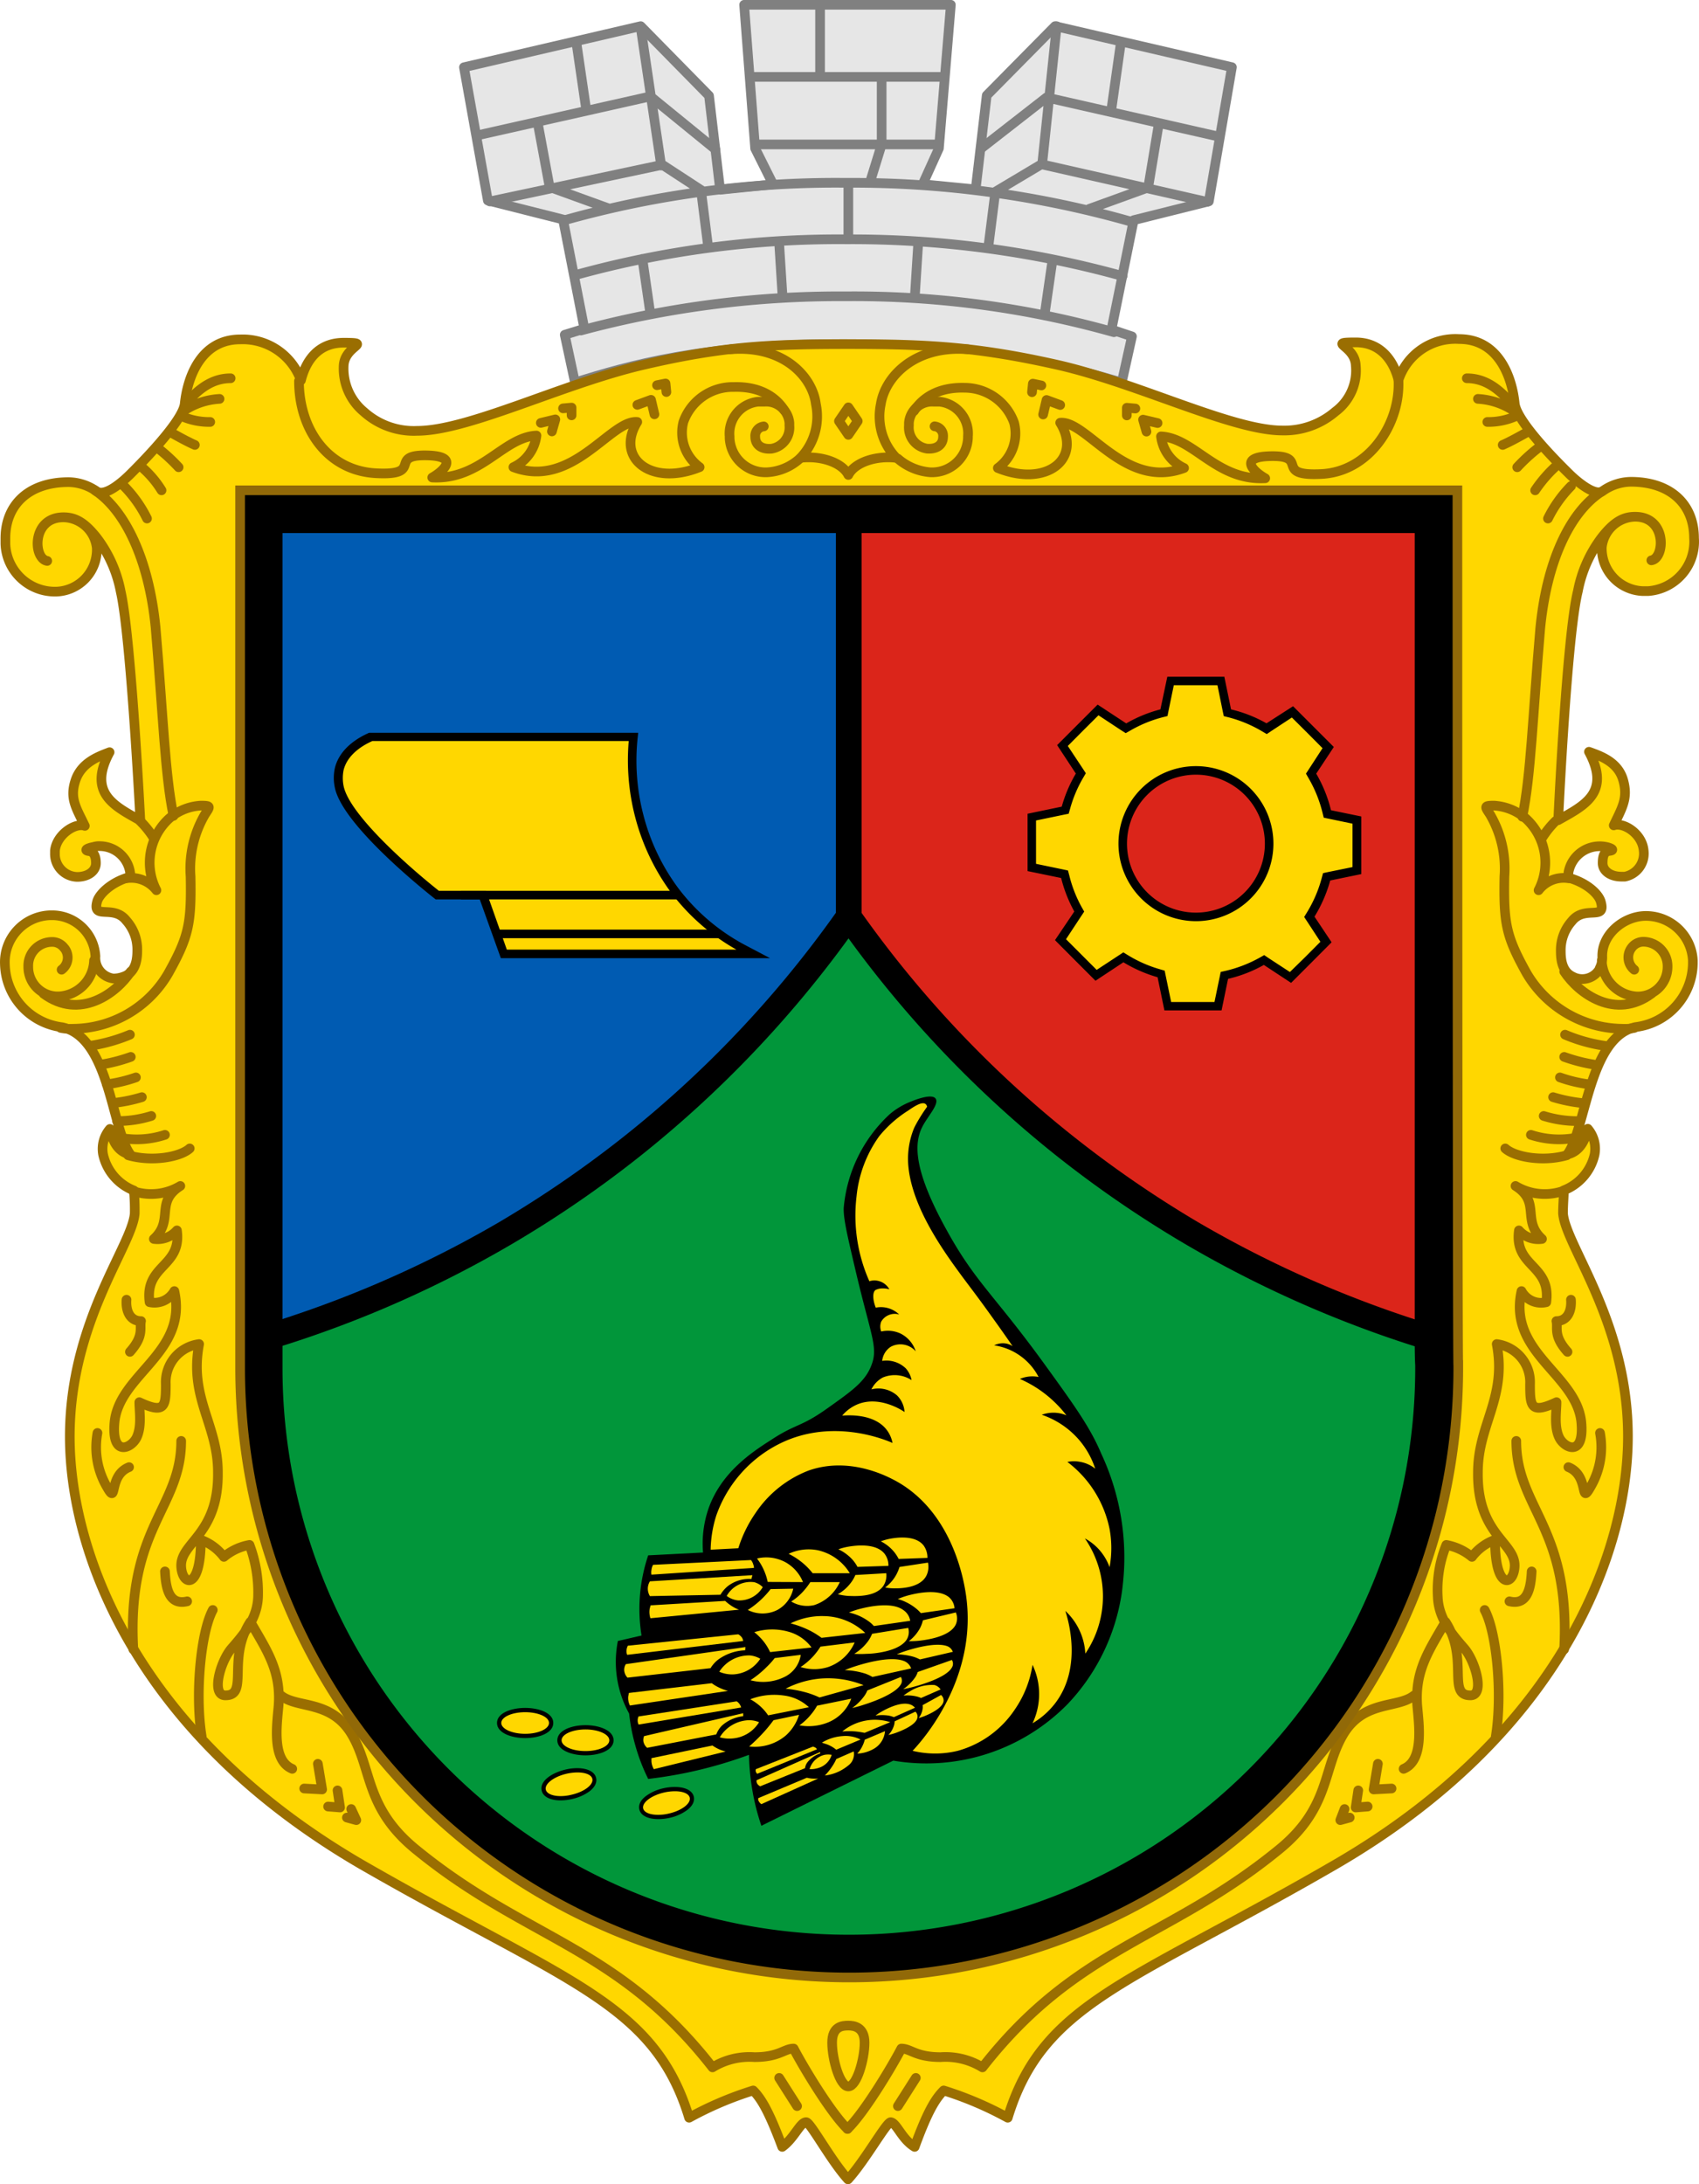 <svg xmlns="http://www.w3.org/2000/svg" viewBox="0 0 198.89 255.55"><defs><style>.cls-1{fill:#e6e6e6;}.cls-1,.cls-2{stroke:gray;}.cls-1,.cls-2,.cls-3,.cls-4{stroke-linecap:round;stroke-linejoin:round;}.cls-1,.cls-10,.cls-2,.cls-3,.cls-4{stroke-width:1.13px;}.cls-1,.cls-3,.cls-5,.cls-6,.cls-7,.cls-8{fill-rule:evenodd;}.cls-10,.cls-2,.cls-4{fill:none;}.cls-3,.cls-9{fill:gold;}.cls-3,.cls-4{stroke:#9a6e01;}.cls-6{fill:#db251a;}.cls-7{fill:#005bb2;}.cls-8{fill:#01963a;}.cls-10{stroke:#916908;stroke-miterlimit:11.34;}</style></defs><g id="Шар_2" data-name="Шар 2"><g id="Шар_1-2" data-name="Шар 1"><path id="korona" class="cls-1" d="M99.11,40.26c-16.7-.09-25.8,2.6-31.8,4.5l-1.2-5.59,2.3-.71-2.5-12.78-8.8-2.22L54.31,7.87,75,3.06l8,8.14,1.3,11,6.2-.63-2.1-4.2L87.11.56h24.2l-1.4,16.8-1.9,4.2,6.2.6,1.3-11,8-8.1,20.7,4.8-2.7,15.7-8.8,2.2-2.6,12.8,2.4.8-1.2,5.4C126.31,43.26,115.91,40.37,99.11,40.26Z"/><path id="linii_korony" data-name="linii korony" class="cls-2" d="M66,25.79a117.26,117.26,0,0,1,33-4.4A119.15,119.15,0,0,1,132.64,26m-65.3,6.19A115.21,115.21,0,0,1,99.11,28a118.71,118.71,0,0,1,32.3,4.3M68,38.67a116.24,116.24,0,0,1,31-4,111.83,111.83,0,0,1,31.4,4.2M56.14,15.78l20-4.5,7.6,6.19m-26.4,6.1,20.2-4.29,4.6,3m-10.9,2.1-6.9-2.5L63,14.66m5.6-2-1.1-7.5m9.9,14.21L75,3.2m7.9,25.69-.8-6.31m9.5,12-.4-6.29m-15.1,8.2-.9-6.2M99.31,28V21.4m43-5.5-19.8-4.5-7.7,6m26.5,6.22-19.4-4.4-5.4,3.22m11,2,6.9-2.5,1.2-7.2m-5.5-2L131.21,5M122,19.2l1.7-16.13m-8,25.8.8-6.3m-9.4,12,.4-6.29m14.8,8.41.9-6.21M99.31,28V21.4m2.6-.29,1.3-4.2V9M96,8.66V1m-7.9,8h22.3m-21.5,7.9h21"/><g id="Шар_2-2" data-name="Шар 2"><g id="Шар_1-2-2" data-name="Шар 1-2"><g id="Шар_1-2-2-2" data-name="Шар 1-2-2"><g id="Шар_1-2-2-2-2" data-name="Шар 1-2-2-2"><path id="shchyt" class="cls-3" d="M99.31,40.26c9.2,0,15,.3,24.4,2.41s20.5,7.7,26.4,7.7a9.15,9.15,0,0,0,6.2-2.2,6,6,0,0,0,2.4-5.41c-.1-2.4-3.5-2.7,0-2.7,3.1,0,4.5,2.4,5,4.4a7,7,0,0,1,7.1-4.79c4.7,0,6.2,4.59,6.5,7.5.2,2.29,5.9,7.79,6.4,8.29s2.9,2.71,3.9,2a5.82,5.82,0,0,1,3.3-1.09c4.6,0,7.4,2.59,7.4,6.59a5.8,5.8,0,0,1-5.39,6.2h-.61a5,5,0,0,1-4.8-5v-.1a4,4,0,0,1,3.9-3.6c3.8,0,3.5,4.91,1.9,5.1,1.6-.3,1.8-5.1-1.9-5.1-1.3,0-2.4.5-3.9,2.41a15.06,15.06,0,0,0-2.8,6.3c-1.3,5.2-2.3,26.79-2.3,26.79,3-1.69,6.2-3.19,3.6-8,1.4.5,3.4,1.2,4,3.31s-.1,3.19-1.1,5.3c1.1-.4,3.3.92,3.5,2.92a2.76,2.76,0,0,1-2.2,3.08h-.4c-1.3,0-2.2-.69-2.2-1.58s.2-1.31.7-1.42c.9-.08.2-.4-.4-.5a3.72,3.72,0,0,0-4.3,3h0c0,.2-.1.42-.1.6,2.3.6,3.7,2,3.9,2.9.6,2.2-1.9.31-3.4,2.2a5.09,5.09,0,0,0-1.3,3.5c0,.9.1,2.4,1.4,3a2.33,2.33,0,0,0,3.16-.93h0v-.06h0a2.79,2.79,0,0,0,.3-1.3c-.1-2.59,2.4-4.7,4.9-4.81a5.5,5.5,0,0,1,5.7,5.2h0v.4a7.63,7.63,0,0,1-6.7,7.4c-5.5,1.2-5.8,12-8,14.9,1.4-.3,2.1-1.6,2.4-3a3.6,3.6,0,0,1,.8,3,5.88,5.88,0,0,1-3.6,4.2c0,.61-.1,1.7-.1,2.7.3,3.8,7.6,12.7,7.6,26.1s-7.7,34.7-34.3,50.11c-24,13.89-34.2,16.1-38.3,29.6a40.93,40.93,0,0,0-7.5-3.19c-1,1-1.9,2.5-3.4,6.6-1.5-.89-2.1-2.8-2.8-2.89-.5,0-3,4.5-5,6.69-2-2.19-4.4-6.69-4.9-6.69-.7,0-1.4,1.89-2.8,2.89-1.5-4-2.4-5.6-3.4-6.6a40.64,40.64,0,0,0-7.5,3.19c-4.1-13.5-14.3-15.8-38.3-29.6-26.5-15.39-34.2-36.59-34.2-50.09s7.3-22.3,7.6-26.11a24.28,24.28,0,0,0-.1-2.69,5.9,5.9,0,0,1-3.6-4.2,3.57,3.57,0,0,1,.8-3c.3,1.39.9,2.7,2.4,3-2.2-2.89-2.4-13.7-8-14.9a7.63,7.63,0,0,1-6.7-7.4,5.49,5.49,0,0,1,5.25-5.7h.45a5.08,5.08,0,0,1,4.9,4.8,2.43,2.43,0,0,0,2.1,2.6,3.56,3.56,0,0,0,1.4-.3c1.3-.6,1.4-2.1,1.4-3a5.09,5.09,0,0,0-1.3-3.5c-1.5-1.9-4,0-3.4-2.2.2-.8,1.6-2.3,3.9-2.9A3.61,3.61,0,0,0,11.73,99h0a2.18,2.18,0,0,0-.8.1c-.6.1-1.3.4-.4.5.4.1.7.5.7,1.4s-.9,1.6-2.2,1.6a2.68,2.68,0,0,1-2.6-2.77h0v-.3c.2-1.9,2.4-3.31,3.5-2.9-1-2.1-1.8-3.2-1.1-5.31s2.7-2.81,4-3.31c-2.6,4.81.6,6.31,3.6,8,0,0-1.1-21.58-2.3-26.79a15.06,15.06,0,0,0-2.8-6.3c-1.5-1.9-2.6-2.4-3.9-2.4-3.7,0-3.6,4.8-1.9,5.11-1.6-.2-1.9-5.1,1.9-5.1a4,4,0,0,1,3.9,3.6,4.91,4.91,0,0,1-4.7,5.09h0a5.8,5.8,0,0,1-6-5.59h0V63c0-4,2.8-6.59,7.4-6.59a5.84,5.84,0,0,1,3.3,1.09c1.1.71,3.4-1.5,3.9-2s6.2-6.09,6.4-8.29c.3-2.91,1.8-7.5,6.5-7.5a7.25,7.25,0,0,1,7.1,4.79c.5-2,1.8-4.4,5-4.4,3.5,0,.1.3,0,2.7a6.58,6.58,0,0,0,2.4,5.41,8.72,8.72,0,0,0,6.2,2.2c6,0,17-5.5,26.4-7.7S90.11,40.26,99.31,40.26Z"/><path id="dekor_shchyta" data-name="dekor shchyta" class="cls-4" d="M85.51,40.87c6.2-.5,9.6,3.2,10,6.41a7,7,0,0,1-1.8,6.29c2.5-.29,4.9.6,5.6,2,.7-1.4,3.1-2.29,5.6-2a7,7,0,0,1-1.8-6.29c.5-3.21,4-6.91,10.2-6.41"/><path id="dekor_shchyta_0" data-name="dekor shchyta 0" class="cls-4" d="M74.61,47.37l1.6-.59.4,1.7m-13.3,1,1.7-.41-.4,1.41m12.3-5.41,1-.2.1,1m-12.1,1.91,1-.09v.91m57.2-1.21-1.6-.59-.4,1.7m13.4,1-1.7-.4.4,1.4m-12.3-5.4-1-.21-.1,1m12.1,1.91-1-.09v.9"/><path id="dekor_shchyta_1" data-name="dekor shchyta 1" class="cls-4" d="M93.61,53.67a6.18,6.18,0,0,1-3.8,1.59,4.21,4.21,0,0,1-4.4-4v-.2A3.74,3.74,0,0,1,88.74,47h.77a2.72,2.72,0,0,1,2.9,2.5h0v.3a2.51,2.51,0,0,1-2.1,2.7c-1.1.1-1.9-.4-1.9-1.4a1.12,1.12,0,0,1,1-1.21h0"/><path id="dekor_shchyta_2" data-name="dekor shchyta 2" class="cls-4" d="M35,44.57c0,5.71,3.4,10.5,9,10.8s1.5-2.09,5.7-2.09,2.3,1.79.9,2.59c5.7.29,8.3-4.71,12.2-4.91a4.7,4.7,0,0,1-2.7,3.7c6.9,2.6,11.4-5.59,14.5-5.29-2.6,4.2,1.6,7.59,7.3,5.29A5,5,0,0,1,80,49.37a6.13,6.13,0,0,1,5.9-4.09c3.2-.09,5,1.29,5.9,2.7"/><path id="dekor_shchyta_3" data-name="dekor shchyta 3" class="cls-4" d="M17.21,60.67a14.68,14.68,0,0,0-2.7-3.8m6.4-2.2a20.09,20.09,0,0,0-2.4-2.21m.4,4.91a11.64,11.64,0,0,0-2.3-2.7m6.2-2.61c-.9-.4-1.8-.9-2.7-1.4m4.5-1.29a8,8,0,0,1-3.4-.7M27,44.26c-2.2,0-3.8,1.3-5.2,2.91m3.9-.5A8.44,8.44,0,0,0,21.61,48"/><polygon id="dekor_shchyta_4" data-name="dekor shchyta 4" class="cls-4" points="98.21 49.27 99.31 50.88 100.41 49.27 99.31 47.66 98.21 49.27"/><path id="dekor_shchyta_5" data-name="dekor shchyta 5" class="cls-4" d="M18,98.06a11,11,0,0,0-1.6-2"/><path id="dekor_shchyta_6" data-name="dekor shchyta 6" class="cls-4" d="M7.21,113.46A1.77,1.77,0,0,0,7.59,111l-.08-.09h0a1.74,1.74,0,0,0-1.5-.7,2.78,2.78,0,0,0-2.7,2.87h0a3.45,3.45,0,0,0,3.3,3.5h.3a4.35,4.35,0,0,0,4.1-4.2"/><path id="dekor_shchyta_7" data-name="dekor shchyta 7" class="cls-4" d="M5.11,116.27c4.2,3.1,8.5,0,10.2-2.6"/><path id="dekor_shchyta_8" data-name="dekor shchyta 8" class="cls-4" d="M7.11,120.27a5.48,5.48,0,0,0,1.4.1,13,13,0,0,0,11.2-6.5c2.4-4.31,2.7-5.81,2.6-11.31a12.56,12.56,0,0,1,1.7-7.3c.6-.9.7-1-.5-1a6.21,6.21,0,0,0-3.7,1.5,7,7,0,0,0-1.5,8.4,3.72,3.72,0,0,0-3.5-1.4"/><path id="dekor_shchyta_9" data-name="dekor shchyta 9" class="cls-4" d="M11.11,57.37c3.5,2.3,6.3,8,7.1,16,.9,10.5,1.1,17.29,2.1,22.09"/><path id="dekor_shchyta_10" data-name="dekor shchyta 10" class="cls-4" d="M24.91,188.37c-1.4,2.61-2.1,9.8-1.3,14.8m-2.4-34.58c0,7.89-6.4,10.1-5.6,24.39m23.9,16.5.3,2-1.4-.11m-1.2-5,.5,3-2.1-.11m5.5,2.4.6,1.3-1.1-.3m-21.3-28.8c.1,2,.5,4,2.6,3.5m-10.5-19.7a9.18,9.18,0,0,0,1.1,6.3c1.3,2.31.1-1.3,2.6-2.3m-.3-19.59c-.1,1.3.4,2.5,1.7,2.5-.2.8.4,1.7-1.3,3.6"/><path id="dekor_shchyta_11" data-name="dekor shchyta 11" class="cls-4" d="M15.61,139.37a6.65,6.65,0,0,0,5.5-.61c-3,1.9-.7,4-3.1,6.2a3,3,0,0,0,2.7-1c.6,4.3-3.8,4-3.2,8.4a2.67,2.67,0,0,0,2.9-1.3c1.6,7.2-6.4,9.7-7,15.3-.4,4.2,2,3.1,2.6,1.8s.3-3,.3-4.1c3,1.4,3.1.5,3.1-2.1a4.5,4.5,0,0,1,3.9-4.7c-1.2,6.3,2.2,9.4,2.2,15,.1,7.3-4.4,8.2-4.3,11,.1,2.3,2.3,2.9,2.3-3.1a6,6,0,0,1,2.7,2,6.44,6.44,0,0,1,3-1.4,15.9,15.9,0,0,1,1,6.1c-.1,2.6-1.8,4.5-3.1,6s-2.4,5.4-.8,5.5c2.9.1.2-4.3,3-8.6,1.9,3.3,3.6,5.7,3.3,9.8-.2,2.3-.8,6.4,1.6,7.4"/><path id="dekor_shchyta_12" data-name="dekor shchyta 12" class="cls-4" d="M15.21,121.06a19.79,19.79,0,0,1-4.7,1.31m4.8,1.29a19.35,19.35,0,0,1-3.5.9m4.1,1.5a17.35,17.35,0,0,1-3.4.81m4.1,1.5a18,18,0,0,1-3.4.69m4.5,1.51a13.24,13.24,0,0,1-4,.6m5.6,1.61a10.6,10.6,0,0,1-5,.39m7.9,1.2c-1.1,1-4.4,1.61-7.2.8"/><path id="dekor_shchyta_13" data-name="dekor shchyta 13" class="cls-4" d="M99.21,249.09c-1.9-1.81-5.1-7.11-6.3-9.4-1.1,0-1.7,1-4.6,1a8.27,8.27,0,0,0-4.9,1.2c-11.1-14.2-21.7-14.9-34.6-25.4-6.1-4.9-5.2-9.4-7.6-13.5s-6.4-3-8.3-4.6c1.9,1.5,5.9.39,8.3,4.6"/><path id="dekor_shchyta_14" data-name="dekor shchyta 14" class="cls-4" d="M105.11,53.67a6.57,6.57,0,0,0,3.8,1.59,4.21,4.21,0,0,0,4.4-4v-.2A3.74,3.74,0,0,0,110,47h-.7a2.7,2.7,0,0,0-2.9,2.49h0v.3a2.51,2.51,0,0,0,2.1,2.7c1.1.1,1.9-.4,1.9-1.4a1.12,1.12,0,0,0-1-1.21h0"/><path id="dekor_shchyta_15" data-name="dekor shchyta 15" class="cls-4" d="M163.71,44.57c.2,5-3.4,10.6-9,10.89s-1.5-2.09-5.7-2.09-2.3,1.8-.9,2.59c-5.7.3-8.3-4.7-12.2-4.9a4.7,4.7,0,0,0,2.7,3.7c-6.9,2.6-11.4-5.59-14.5-5.3,2.6,4.21-1.6,7.6-7.3,5.3a5,5,0,0,0,1.9-5.3,6.16,6.16,0,0,0-5.8-4.09c-3.2-.09-5,1.3-5.9,2.7"/><path id="_165943176" data-name=" 165943176" class="cls-4" d="M99.31,237c.6,0,1.9.12,1.9,2s-.9,5.12-1.9,5.12-1.9-3.2-1.9-5.12S98.61,237,99.31,237Zm-8.1,6.12,2.1,3.3m13.9-3.3-2.1,3.3"/><path id="dekor_shchyta_16" data-name="dekor shchyta 16" class="cls-4" d="M181.21,60.67a14.68,14.68,0,0,1,2.7-3.8m-6.3-2.2a20.09,20.09,0,0,1,2.4-2.21m-.3,4.91a15.58,15.58,0,0,1,2.3-2.7m-6.1-2.61c.9-.4,1.8-.9,2.7-1.4m-4.5-1.29a8,8,0,0,0,3.4-.7m-5.8-4.41c2.2,0,3.8,1.3,5.2,2.91m-3.9-.5a8.44,8.44,0,0,1,4.1,1.33"/><path id="dekor_shchyta_17" data-name="dekor shchyta 17" class="cls-4" d="M180.51,98.06a11,11,0,0,1,1.6-2"/><path id="dekor_shchyta_18" data-name="dekor shchyta 18" class="cls-4" d="M191.31,113.46a1.85,1.85,0,0,1-.3-2.58,1.72,1.72,0,0,1,1.5-.69,2.86,2.86,0,0,1,2.7,2.9h0a3.47,3.47,0,0,1-3.4,3.5h-.2a4.35,4.35,0,0,1-4.1-4.2"/><path id="dekor_shchyta_19" data-name="dekor shchyta 19" class="cls-4" d="M193.31,116.27c-4.2,3.1-8.5,0-10.2-2.6"/><path id="dekor_shchyta_20" data-name="dekor shchyta 20" class="cls-4" d="M191.31,120.27a5.48,5.48,0,0,1-1.4.1,13.17,13.17,0,0,1-11.2-6.5c-2.4-4.31-2.7-5.81-2.6-11.31a12.56,12.56,0,0,0-1.7-7.3c-.6-.9-.7-1,.5-1a6.33,6.33,0,0,1,3.7,1.5,7,7,0,0,1,1.5,8.4,3.71,3.71,0,0,1,3.5-1.4"/><path id="dekor_shchyta_21" data-name="dekor shchyta 21" class="cls-4" d="M187.41,57.57c-3.5,2.3-6.3,7.81-7.1,15.89-.9,10.5-1.1,17.31-2.1,22.1"/><path id="dekor_shchyta_22" data-name="dekor shchyta 22" class="cls-4" d="M159,209.48l-.3,2,1.4-.11m1.2-5-.5,3,2.1-.11m-5.5,2.4-.5,1.3,1.1-.3m21.3-28.8c-.1,2-.5,4-2.6,3.5m10.6-19.7a9.18,9.18,0,0,1-1.1,6.3c-1.3,2.31-.1-1.3-2.6-2.3m.3-19.59c.1,1.3-.4,2.5-1.7,2.5.2.8-.4,1.7,1.3,3.6m-9.7,30.2c1.4,2.61,2.1,9.8,1.3,14.8m2.4-34.58c0,7.89,6.4,10.1,5.6,24.39"/><path id="dekor_shchyta_23" data-name="dekor shchyta 23" class="cls-4" d="M182.91,139.37a6.64,6.64,0,0,1-5.5-.61c3,1.9.7,4,3.1,6.2a3,3,0,0,1-2.7-1c-.6,4.3,3.8,4,3.2,8.4a2.6,2.6,0,0,1-2.9-1.3c-1.6,7.2,6.4,9.7,7,15.3.4,4.2-2,3.1-2.6,1.8s-.3-3-.3-4.1c-3,1.4-3.1.5-3.1-2.1a4.5,4.5,0,0,0-3.9-4.7c1.2,6.3-2.2,9.4-2.2,15-.1,7.3,4.4,8.2,4.3,11-.1,2.3-2.3,2.9-2.3-3.1a6,6,0,0,0-2.7,2,6.59,6.59,0,0,0-3-1.4,14,14,0,0,0-1,6.1c.1,2.6,1.8,4.5,3.1,6s2.4,5.4.8,5.5c-2.9.1-.2-4.3-3-8.6-1.9,3.3-3.6,5.7-3.3,9.8.2,2.3.8,6.4-1.6,7.4"/><path id="dekor_shchyta_24" data-name="dekor shchyta 24" class="cls-4" d="M183.21,121.06a18.77,18.77,0,0,0,4.7,1.31m-4.8,1.29a19.35,19.35,0,0,0,3.5.9m-4,1.5a16.51,16.51,0,0,0,3.4.81m-4.2,1.5a18,18,0,0,0,3.4.69m-4.5,1.51a13.24,13.24,0,0,0,4,.6m-5.5,1.61a10.6,10.6,0,0,0,5,.39m-8,1.2c1.1,1,4.4,1.61,7.2.8"/><path id="dekor_shchyta_25" data-name="dekor shchyta 25" class="cls-4" d="M99.21,249.09c1.9-1.81,5.1-7.11,6.3-9.4,1.1,0,1.7,1,4.6,1a8.27,8.27,0,0,1,4.9,1.2c11.1-14.2,21.7-14.9,34.6-25.4,6.1-4.9,5.2-9.4,7.6-13.5s6.4-3,8.3-4.6c-1.9,1.5-5.9.39-8.3,4.6"/></g></g></g></g><g id="_167179176" data-name=" 167179176"><path class="cls-5" d="M170.61,57.37H28.11v102.7a71.3,71.3,0,0,0,142.6,0v-.3C170.61,159.78,170.61,57.37,170.61,57.37Z"/></g><path class="cls-6" d="M100.86,59.33v47.48A127.61,127.61,0,0,0,125.7,133a129.6,129.6,0,0,0,14.55,10,129.76,129.76,0,0,0,30.43,12.9c-.07-18.73-.07-98.48-.07-98.48H100.93Z"/><path class="cls-7" d="M58.42,143A129.72,129.72,0,0,0,73,133a127.93,127.93,0,0,0,24.85-26.2l0-49.43H28.11v98.46A129.64,129.64,0,0,0,58.42,143Z"/><path class="cls-8" d="M138.76,145.57a132,132,0,0,1-14.92-10.21,130.61,130.61,0,0,1-24.51-25.57,130.61,130.61,0,0,1-24.51,25.57A129.82,129.82,0,0,1,59.9,145.57a130.61,130.61,0,0,1-31.79,13.35v1.15a71.3,71.3,0,1,0,142.6,0v-.3s0-.26,0-.74A132.57,132.57,0,0,1,138.76,145.57Z"/><path id="_167179176-2" data-name=" 167179176" d="M165.61,62.37c0,8.69,0,27.43,0,46.17,0,12.8,0,25.6,0,35.2,0,4.81,0,8.82,0,11.63,0,2,0,3.38.06,4.4h0v.3a66.3,66.3,0,0,1-132.6,0V62.37h132.5m5-5H28.11v102.7a71.3,71.3,0,0,0,142.6,0v-.3c-.1,0-.1-102.4-.1-102.4Z"/></g><g id="Шар_3" data-name="Шар 3"><path d="M82.3,181.65a12.57,12.57,0,0,1,.65-5.17c1.49-4.19,5-6.53,7.31-8,2.91-1.92,3.46-1.48,6.48-3.62s4.51-3.19,5.25-5.07c.84-2.11,0-3.38-1.76-10.81-1-4.26-1.52-6.39-1.46-7.68a16.93,16.93,0,0,1,5.39-10.94,8.72,8.72,0,0,1,2.44-1.46c.39-.16,2.45-1,2.92-.37s-.9,2.05-1.53,3.27c-1,1.93-1.1,5,2.76,12,3.44,6.28,5.6,7.63,11.58,15.89,3.52,4.86,5.3,7.35,6.58,10.38a28.66,28.66,0,0,1,2.48,15.77A24,24,0,0,1,125,199.36,23.18,23.18,0,0,1,104.57,206l-15.44,7.62A26.38,26.38,0,0,1,88,209a27.22,27.22,0,0,1-.32-3.68,51.74,51.74,0,0,1-6.86,2c-1.75.38-3.41.64-4.94.82a22.18,22.18,0,0,1-1.53-4,21.9,21.9,0,0,1-.7-3.64A12.52,12.52,0,0,1,72.33,192l2.77-.64a19.61,19.61,0,0,1,.78-9.38Z"/><path class="cls-9" d="M102.52,153a3.07,3.07,0,0,1,2.74.8,1.83,1.83,0,0,0-2.1.83,1.59,1.59,0,0,0,0,1.16,3.48,3.48,0,0,1,2.3.26,3.54,3.54,0,0,1,1.74,2.06,2.38,2.38,0,0,0-2.93-.53,2.25,2.25,0,0,0-1,1.65,3.26,3.26,0,0,1,2.77.88,2.88,2.88,0,0,1,.67,1.37,3.61,3.61,0,0,0-3.36-.31,3.12,3.12,0,0,0-1.34,1.39,3.34,3.34,0,0,1,3,.71,3,3,0,0,1,.88,1.94c-.25-.18-3-2-5.6-.86a4.73,4.73,0,0,0-1.7,1.28c.24,0,3.82-.42,5.34,1.85a3.66,3.66,0,0,1,.55,1.35c-.81-.36-7.36-3.14-13.72.35a14.91,14.91,0,0,0-6.91,8.14,14,14,0,0,0-.66,4l3.24-.17a15.15,15.15,0,0,1,2-4.1,13.15,13.15,0,0,1,6.25-5c4.65-1.62,8.93.58,9.86,1.05,7,3.59,8.3,12,8.51,13.31,1.56,9.95-5.22,17.39-6.22,18.44a11.19,11.19,0,0,0,5.29,0,11.82,11.82,0,0,0,6.75-4.94,12.49,12.49,0,0,0,2-5.12,7.95,7.95,0,0,1,0,6.84,9.3,9.3,0,0,0,2.65-2.34c3.28-4.29,1.45-10,1.19-10.81a7.33,7.33,0,0,1,2.34,5A11.92,11.92,0,0,0,127,180a6.11,6.11,0,0,1,2,1.72,6.3,6.3,0,0,1,.89,1.64,12.32,12.32,0,0,0,0-4.46,13.07,13.07,0,0,0-4.94-7.85,3.81,3.81,0,0,1,1.54,0,3.87,3.87,0,0,1,1.72.79,9.9,9.9,0,0,0-1.89-3.37,10.05,10.05,0,0,0-4.37-2.94,4,4,0,0,1,1.43-.24,3.84,3.84,0,0,1,1.46.31,14,14,0,0,0-1.79-1.92,13.69,13.69,0,0,0-3.66-2.34,3.61,3.61,0,0,1,.74-.23,3.74,3.74,0,0,1,1.45,0,7,7,0,0,0-5.2-3.7,2.27,2.27,0,0,1,1.47-.2,2.13,2.13,0,0,1,.69.3c-.48-.7-1.21-1.75-2.11-3-2.09-2.94-3.1-4.2-4.07-5.53-1.81-2.48-5.46-7.5-6-12.29A9.45,9.45,0,0,1,107,132c.39-.82,1-1.73,1-1.74.22-.33.41-.6.53-.77a.53.53,0,0,0-.2-.33c-.42-.28-1.26.26-2,.77a14,14,0,0,0-3.4,3,14.48,14.48,0,0,0-2.66,7.05,18.89,18.89,0,0,0,1.5,9.93,1.91,1.91,0,0,1,1.19,0,2,2,0,0,1,1.15.94,2.61,2.61,0,0,0-.73-.1,1.82,1.82,0,0,0-.84.16C102.14,151.09,102.12,152,102.52,153Z"/><path class="cls-9" d="M108.57,182.28l-3.37.12a4.56,4.56,0,0,0-.5-.78,4.77,4.77,0,0,0-1.59-1.28,6.6,6.6,0,0,1,1.12-.31c.52-.09,2.89-.51,3.9.81A2.42,2.42,0,0,1,108.57,182.28Z"/><path class="cls-9" d="M104,183.21l-3.62.12a4.5,4.5,0,0,0-.53-.78,5.16,5.16,0,0,0-1.71-1.28,7.41,7.41,0,0,1,1.2-.31c.56-.09,3.11-.51,4.19.81A2.23,2.23,0,0,1,104,183.21Z"/><path class="cls-9" d="M99.48,184.07l-4.35,0a8.11,8.11,0,0,0-1-1.06,8.48,8.48,0,0,0-1.81-1.21,5.55,5.55,0,0,1,3.4-.42A5.88,5.88,0,0,1,99.48,184.07Z"/><path class="cls-9" d="M94,185.11a4.66,4.66,0,0,0-2.08-2.34,4.71,4.71,0,0,0-3.3-.42c.14.19.28.39.42.62a6.93,6.93,0,0,1,.83,2.12Z"/><path class="cls-9" d="M108.63,182.83l-3.33.51a5.12,5.12,0,0,1-.35.85,4.65,4.65,0,0,1-1.33,1.55,5.51,5.51,0,0,0,1.16.1c.53,0,2.94,0,3.68-1.51A2.35,2.35,0,0,0,108.63,182.83Z"/><path class="cls-9" d="M103.75,184.07l-3.62.21a3.85,3.85,0,0,1-.46.82,5,5,0,0,1-1.59,1.43,7.1,7.1,0,0,0,1.23.2c.56,0,3.14.23,4.1-1.18A2.24,2.24,0,0,0,103.75,184.07Z"/><path class="cls-9" d="M98.31,185.11l-3.45,0a8.33,8.33,0,0,1-.81,1.06,6.75,6.75,0,0,1-1.43,1.21,3.61,3.61,0,0,0,2.7.42A5,5,0,0,0,98.31,185.11Z"/><path class="cls-9" d="M92.86,185.88A3.74,3.74,0,0,1,91,188.37a3.85,3.85,0,0,1-3.46,0,10.56,10.56,0,0,0,2.67-2.44Z"/><path class="cls-9" d="M89.29,185.7a2.21,2.21,0,0,0-1-.58,3.21,3.21,0,0,0-3.22,1.61,2.67,2.67,0,0,0,1.31.52A3.17,3.17,0,0,0,89.29,185.7Z"/><path class="cls-9" d="M87.91,182.53l-11.46.56a1.62,1.62,0,0,0-.19.61,1.49,1.49,0,0,0,0,.54l12-.79a1.14,1.14,0,0,0-.09-.43A1.28,1.28,0,0,0,87.91,182.53Z"/><path class="cls-9" d="M88.08,184.3l-12,.72a1.71,1.71,0,0,0-.24.73,1.69,1.69,0,0,0,.24,1l8.26-.16a3.69,3.69,0,0,1,.85-1,4.08,4.08,0,0,1,2.77-.84Z"/><path class="cls-9" d="M84.89,187.31l-8.73.52h0s-.1.37-.11.42a2.36,2.36,0,0,0,.09,1.09l10.37-1a4.43,4.43,0,0,1-1-.53A5.14,5.14,0,0,1,84.89,187.31Z"/><path class="cls-9" d="M111.74,188.17l-3.94.57a4.52,4.52,0,0,0-.7-.65,6,6,0,0,0-2-1,9.53,9.53,0,0,1,1.28-.44c.6-.15,3.33-.86,4.69.21A1.89,1.89,0,0,1,111.74,188.17Z"/><path class="cls-9" d="M106.55,189.64l-4.25.61a3.75,3.75,0,0,0-.74-.64,6.11,6.11,0,0,0-2.18-.94,10.15,10.15,0,0,1,1.38-.45c.64-.16,3.59-.89,5,.17A1.85,1.85,0,0,1,106.55,189.64Z"/><path class="cls-9" d="M101.29,191.06l-5.12.57a9.75,9.75,0,0,0-1.33-.83,11.47,11.47,0,0,0-2.29-.86,8.26,8.26,0,0,1,3.94-.85A7.18,7.18,0,0,1,101.29,191.06Z"/><path class="cls-9" d="M95,192.76a5,5,0,0,0-2.75-1.86,7,7,0,0,0-3.95.07,6.54,6.54,0,0,1,.57.51,6,6,0,0,1,1.28,1.82Z"/><path class="cls-9" d="M111.89,188.66l-3.85.92a4.1,4.1,0,0,1-.3.84,4.75,4.75,0,0,1-1.35,1.6,9.47,9.47,0,0,0,1.38-.07c.62-.08,3.45-.43,4.12-1.89A1.74,1.74,0,0,0,111.89,188.66Z"/><path class="cls-9" d="M106.32,190.47l-4.23.69a4.19,4.19,0,0,1-.44.82A5.57,5.57,0,0,1,100,193.5a11,11,0,0,0,1.47,0c.67,0,3.73-.23,4.66-1.65A1.71,1.71,0,0,0,106.32,190.47Z"/><path class="cls-9" d="M100.05,192.17l-4,.49a8.19,8.19,0,0,1-.81,1.08,7.92,7.92,0,0,1-1.52,1.31,5.39,5.39,0,0,0,3.22,0A5.26,5.26,0,0,0,100.05,192.17Z"/><path class="cls-9" d="M93.74,193.62a3.42,3.42,0,0,1-1.81,2.54,5.67,5.67,0,0,1-4.08.43,11.8,11.8,0,0,0,1.84-1.49,10.07,10.07,0,0,0,1-1.1Z"/><path class="cls-9" d="M89,194.08a2.93,2.93,0,0,0-1.22-.39,4.13,4.13,0,0,0-3.58,1.91,3.81,3.81,0,0,0,1.61.31A4,4,0,0,0,89,194.08Z"/><path class="cls-9" d="M86.42,191.22,73.5,192.55a1.39,1.39,0,0,0-.16.57,1.11,1.11,0,0,0,.08.5L87,192a1,1,0,0,0-.14-.39A1.27,1.27,0,0,0,86.42,191.22Z"/><path class="cls-9" d="M87.26,192.71l-14,2a1.28,1.28,0,0,0-.19.7,1.36,1.36,0,0,0,.39.88l9.72-1.11a3.69,3.69,0,0,1,.89-1,5.71,5.71,0,0,1,3.16-1.09Z"/><path class="cls-9" d="M83.32,196.94l-9.7,1.14h0l-.08.42a2,2,0,0,0,.2,1.05l11.48-1.71a6.12,6.12,0,0,1-1.15-.44A4.92,4.92,0,0,1,83.32,196.94Z"/><path class="cls-9" d="M111.54,193.27l-3.85.89a5.05,5.05,0,0,0-.71-.3,7.67,7.67,0,0,0-2-.3,12.85,12.85,0,0,1,1.23-.45c.59-.18,3.24-1,4.63-.52A1.11,1.11,0,0,1,111.54,193.27Z"/><path class="cls-9" d="M106.66,195.21l-4.53,1a4.67,4.67,0,0,0-.83-.39,8.85,8.85,0,0,0-2.41-.41c.31-.13.8-.32,1.45-.52s3.8-1.17,5.42-.57A1.43,1.43,0,0,1,106.66,195.21Z"/><path class="cls-9" d="M101.09,197.17l-5.15,1.44a10.84,10.84,0,0,0-1.48-.56,14,14,0,0,0-2.49-.47A11,11,0,0,1,96,196.4,11.08,11.08,0,0,1,101.09,197.17Z"/><path class="cls-9" d="M94.69,199.75a5.21,5.21,0,0,0-2.94-1.37,7.78,7.78,0,0,0-3.92.44,5.38,5.38,0,0,1,.63.39,5.75,5.75,0,0,1,1.46,1.49Z"/><path class="cls-9" d="M111.43,194.22l-4,1.41a2.35,2.35,0,0,1-.3.63,5.5,5.5,0,0,1-1.4,1.38c.32-.06.81-.16,1.41-.33s3.55-1,4.25-2.14A.84.84,0,0,0,111.43,194.22Z"/><path class="cls-9" d="M105.46,196.21l-3.93,1.58a2.85,2.85,0,0,1-.34.63,6.16,6.16,0,0,1-1.43,1.42,13.69,13.69,0,0,0,1.39-.39c.63-.2,3.51-1.14,4.26-2.3A.85.85,0,0,0,105.46,196.21Z"/><path class="cls-9" d="M99.65,198.75l-4,.82a6.37,6.37,0,0,1-.69,1,6.77,6.77,0,0,1-1.38,1.3,6.07,6.07,0,0,0,3.22-.29A4.86,4.86,0,0,0,99.65,198.75Z"/><path class="cls-9" d="M93.54,200.64A5.42,5.42,0,0,1,92,203.05a5.63,5.63,0,0,1-4.3,1.29,19.87,19.87,0,0,0,2-2c.31-.36.59-.72.85-1.07Z"/><path class="cls-9" d="M88.86,201.5a3.08,3.08,0,0,0-1.26-.23,4.13,4.13,0,0,0-3.34,2,4.12,4.12,0,0,0,1.63.12A4,4,0,0,0,88.86,201.5Z"/><path class="cls-9" d="M86.24,199.06l-11.49,1.77a1.14,1.14,0,0,0-.1.52,1,1,0,0,0,.11.43l12-2a1,1,0,0,0-.15-.34A1.2,1.2,0,0,0,86.24,199.06Z"/><path class="cls-9" d="M87,200.45l-11.6,2.68a1.21,1.21,0,0,0-.08.63,1.3,1.3,0,0,0,.44.74l8.09-1.57a3,3,0,0,1,.63-1A4.47,4.47,0,0,1,87,200.8Z"/><path class="cls-9" d="M83.4,204.23l-7.14,1.48h0s0,.33,0,.38a2.07,2.07,0,0,0,.28.91l8.41-2.07a4.33,4.33,0,0,1-.92-.33A4.83,4.83,0,0,1,83.4,204.23Z"/><path class="cls-9" d="M110.11,197.67l-2.29,1a2.71,2.71,0,0,0-.57-.19,4.65,4.65,0,0,0-1.48-.09,5.87,5.87,0,0,1,.68-.46,4.85,4.85,0,0,1,2.93-.78A1.27,1.27,0,0,1,110.11,197.67Z"/><path class="cls-9" d="M107.11,199.81l-2.47,1.1a4,4,0,0,0-.6-.18,5.22,5.22,0,0,0-1.55,0,5.65,5.65,0,0,1,.74-.48c.35-.2,2-1.12,3.13-.87A1.28,1.28,0,0,1,107.11,199.81Z"/><path class="cls-9" d="M104.21,201.5l-3,1.25a9.6,9.6,0,0,0-1-.16,8.6,8.6,0,0,0-1.61,0,6,6,0,0,1,5.63-1.09Z"/><path class="cls-9" d="M100.74,203.53a3.86,3.86,0,0,0-2.12-.4,5.24,5.24,0,0,0-2.41.77l.47.15a3.71,3.71,0,0,1,1.21.67Z"/><path class="cls-9" d="M110.16,198.32,108,199.51a1.36,1.36,0,0,1,0,.46,2.33,2.33,0,0,1-.46,1.05,6,6,0,0,0,.83-.29c.36-.15,2-.86,2.09-1.71A.82.82,0,0,0,110.16,198.32Z"/><path class="cls-9" d="M107.16,200.27l-2.43,1.13a1.91,1.91,0,0,1-.08.49A2.81,2.81,0,0,1,104,203a7.82,7.82,0,0,0,.9-.26c.4-.15,2.24-.82,2.48-1.7A.76.76,0,0,0,107.16,200.27Z"/><path class="cls-9" d="M103.6,202.55l-2.37,1a3.44,3.44,0,0,1-.25.69,3.57,3.57,0,0,1-.63.94,4.28,4.28,0,0,0,2-.6A2.61,2.61,0,0,0,103.6,202.55Z"/><path class="cls-9" d="M99.94,204.92a1.65,1.65,0,0,1-.67,1.67,5.21,5.21,0,0,1-2.71,1.15,7.23,7.23,0,0,0,.92-1.16,5.52,5.52,0,0,0,.42-.77Z"/><path class="cls-9" d="M97.36,205.32a2.39,2.39,0,0,0-.84,0A2.41,2.41,0,0,0,94.77,207a3,3,0,0,0,1.06-.15A2.3,2.3,0,0,0,97.36,205.32Z"/><path class="cls-9" d="M95.16,204.36,88.48,207a.58.58,0,0,0,0,.3.83.83,0,0,0,.16.24l7-2.87a.79.79,0,0,0-.16-.18A1.07,1.07,0,0,0,95.16,204.36Z"/><path class="cls-9" d="M96,205l-7.43,3.29a.63.63,0,0,0,.06.38A.8.8,0,0,0,89,209l5.24-2.12a1.47,1.47,0,0,1,.26-.66,3.14,3.14,0,0,1,1.52-1.06Z"/><path class="cls-9" d="M94.45,208l-5.69,2.39h0s0,.2,0,.22a1,1,0,0,0,.37.48l6.65-3a4.35,4.35,0,0,1-.81,0A3.8,3.8,0,0,1,94.45,208Z"/><path class="cls-9" d="M61.48,203.11c-1.74,0-3-.65-3-1.52s1.31-1.51,3-1.51,3,.65,3,1.51S63.21,203.11,61.48,203.11Z"/><path d="M61.48,200.33c1.54,0,2.79.56,2.79,1.26s-1.25,1.27-2.79,1.27-2.8-.57-2.8-1.27,1.26-1.26,2.8-1.26m0-.5c-1.64,0-3.3.6-3.3,1.76s1.66,1.77,3.3,1.77,3.29-.61,3.29-1.77-1.65-1.76-3.29-1.76Z"/><ellipse class="cls-9" cx="68.54" cy="203.62" rx="3.04" ry="1.51"/><path d="M68.54,202.35c1.54,0,2.79.57,2.79,1.27s-1.25,1.26-2.79,1.26-2.8-.56-2.8-1.26,1.25-1.27,2.8-1.27m0-.5c-1.64,0-3.3.61-3.3,1.77s1.66,1.76,3.3,1.76,3.29-.6,3.29-1.76-1.66-1.77-3.29-1.77Z"/><path class="cls-9" d="M65.63,210.4c-1.1,0-1.84-.36-2-1-.2-.84.93-1.77,2.62-2.16a5.68,5.68,0,0,1,1.33-.16c1.1,0,1.84.35,2,1,.2.84-.93,1.77-2.62,2.16A6.26,6.26,0,0,1,65.63,210.4Z"/><path d="M67.6,207.38c.93,0,1.63.27,1.74.75.16.68-.94,1.52-2.44,1.86a5.32,5.32,0,0,1-1.27.16c-.93,0-1.63-.28-1.74-.76-.15-.68.94-1.51,2.44-1.86a5.91,5.91,0,0,1,1.27-.15m0-.5h0a6,6,0,0,0-1.38.16c-1.6.37-3.07,1.34-2.81,2.46.16.72,1,1.15,2.22,1.15a6.06,6.06,0,0,0,1.38-.17,5.46,5.46,0,0,0,2-.89c.84-.65.85-1.26.77-1.57-.16-.71-1-1.14-2.22-1.14Z"/><path class="cls-9" d="M77.05,212.59c-1.1,0-1.84-.35-2-.94-.19-.85.93-1.77,2.62-2.16a5.68,5.68,0,0,1,1.33-.16c1.1,0,1.84.35,2,.94a1,1,0,0,1-.15.76,4.12,4.12,0,0,1-2.47,1.41A6.23,6.23,0,0,1,77.05,212.59Z"/><path d="M79,209.58c.93,0,1.63.27,1.74.75.16.68-.94,1.52-2.44,1.86a5.29,5.29,0,0,1-1.27.15c-.93,0-1.63-.27-1.74-.75-.15-.68.94-1.51,2.44-1.86a5.91,5.91,0,0,1,1.27-.15m0-.5h0a6,6,0,0,0-1.38.16,5.35,5.35,0,0,0-2,.9c-.85.64-.85,1.25-.78,1.56.16.72,1,1.14,2.22,1.14a6,6,0,0,0,1.38-.16,5.32,5.32,0,0,0,2-.9c.84-.64.85-1.25.78-1.56-.17-.72-1-1.14-2.23-1.14Z"/><path class="cls-9" d="M136.68,117.74,135.9,114l-.29-.08a15.81,15.81,0,0,1-3.84-1.69l-.27-.17-3.2,2.1L124.14,110l2.18-3.32-.15-.26a16.16,16.16,0,0,1-1.49-3.8l-.07-.31-3.84-.79V95.59l3.92-.81.08-.3a15.69,15.69,0,0,1,1.6-3.75l.16-.27-2.14-3.25,4.16-4.16,3.27,2.15.27-.16A15.69,15.69,0,0,1,136,83.45l.3-.08.76-3.69h5.89l.77,3.69.3.08a15.57,15.57,0,0,1,4,1.68l.27.16,3-2,4.17,4.16-2,3.05.16.27a15.93,15.93,0,0,1,1.68,4.14l.07.31,3.46.71v5.89l-3.55.74-.08.29a15.56,15.56,0,0,1-1.77,4.1l-.17.27,2,3-4.17,4.16-3.1-2-.26.15a15.84,15.84,0,0,1-4.06,1.57l-.31.08-.75,3.6Zm3.3-27.6a8.57,8.57,0,1,0,8.57,8.57A8.57,8.57,0,0,0,140,90.14Z"/><path d="M142.52,80.18l.61,3,.13.61.6.15a15.13,15.13,0,0,1,3.89,1.63l.54.32.52-.35,2.42-1.59,1.8,1.79,1.79,1.8L153.22,90l-.34.52.31.54a15.2,15.2,0,0,1,1.62,4l.15.61.62.13,2.75.57v5.08l-2.85.58-.6.13-.16.59a15.21,15.21,0,0,1-1.72,4l-.33.54.35.53,1.55,2.37-1.79,1.8L151,113.73l-2.51-1.64-.5-.34-.53.3a15.43,15.43,0,0,1-3.94,1.53l-.62.14-.13.63-.6,2.89h-5.07l-.64-3.08-.12-.59-.58-.17a15.18,15.18,0,0,1-3.72-1.64l-.54-.33-.53.35-2.59,1.7-1.79-1.79-1.8-1.8,1.79-2.72.34-.51-.3-.53a15,15,0,0,1-1.44-3.68l-.16-.6-.61-.13-3.13-.65V96l3.22-.67.6-.12.17-.59A15.14,15.14,0,0,1,126.8,91l.31-.53-.34-.52L125,87.28l1.79-1.8,1.8-1.79,2.67,1.76.52.33.53-.3a15.13,15.13,0,0,1,3.76-1.55l.6-.15.12-.61.62-3h5.08M140,107.78a9.07,9.07,0,1,0-9.07-9.07,9.08,9.08,0,0,0,9.07,9.07m3.35-28.6h-6.7L135.84,83a16,16,0,0,0-4,1.64l-3.35-2.2-2.37,2.37h0l-2.37,2.37,2.19,3.33a16,16,0,0,0-1.65,3.87l-4,.83v3.35h0v3.36l3.93.81a16.24,16.24,0,0,0,1.54,3.92L123.5,110l2.37,2.38h0l2.37,2.37,3.27-2.16a16.35,16.35,0,0,0,4,1.75l.8,3.88H143l.76-3.69a15.87,15.87,0,0,0,4.19-1.63l3.19,2.1,2.37-2.37h0l2.37-2.38-2-3a16.49,16.49,0,0,0,1.84-4.23l3.64-.75V98.89h0V95.53l-3.55-.73a16,16,0,0,0-1.73-4.28l2.06-3.12L153.74,85h0l-2.37-2.37-3.11,2A15.83,15.83,0,0,0,144.11,83l-.78-3.79ZM140,106.78a8.07,8.07,0,1,1,8.07-8.07,8.07,8.07,0,0,1-8.07,8.07Z"/><path class="cls-9" d="M74.16,86.2a25.7,25.7,0,0,0,4.85,18,24.21,24.21,0,0,0,8.2,6.88l1,.53H59l-2.47-6.88H51.17c-.75-.59-10.54-8.36-11.47-12.62a5.26,5.26,0,0,1,0-2.16c.59-2.28,2.95-3.41,3.75-3.75Z"/><path d="M90.14,112.11H58.63l-2.47-6.88H51l-.14-.11c-1.09-.86-10.7-8.52-11.65-12.91a5.4,5.4,0,0,1,0-2.39c.59-2.31,2.78-3.55,4-4.08l.2,0H74.71l-.06.55a25.25,25.25,0,0,0,.65,9,24.68,24.68,0,0,0,4.11,8.64,23.8,23.8,0,0,0,8,6.74Zm-30.81-1H86.21a24.88,24.88,0,0,1-7.6-6.61,25.87,25.87,0,0,1-4.28-9,26.35,26.35,0,0,1-.73-8.8h-30c-1.09.48-2.89,1.53-3.37,3.37a4.71,4.71,0,0,0,0,1.93c.7,3.25,7.28,9.16,11.15,12.23h5.52Z"/><rect x="53.95" y="104.23" width="25.5" height="1"/><rect x="58.14" y="108.77" width="25.98" height="1"/><g id="Шар_2-2-2" data-name="Шар 2-2"><path id="_165940152" data-name=" 165940152" class="cls-10" d="M170.61,57.37H28.11v102.7a71.3,71.3,0,0,0,142.6,0v-.3C170.61,159.78,170.61,57.37,170.61,57.37Z"/></g></g></g></svg>
